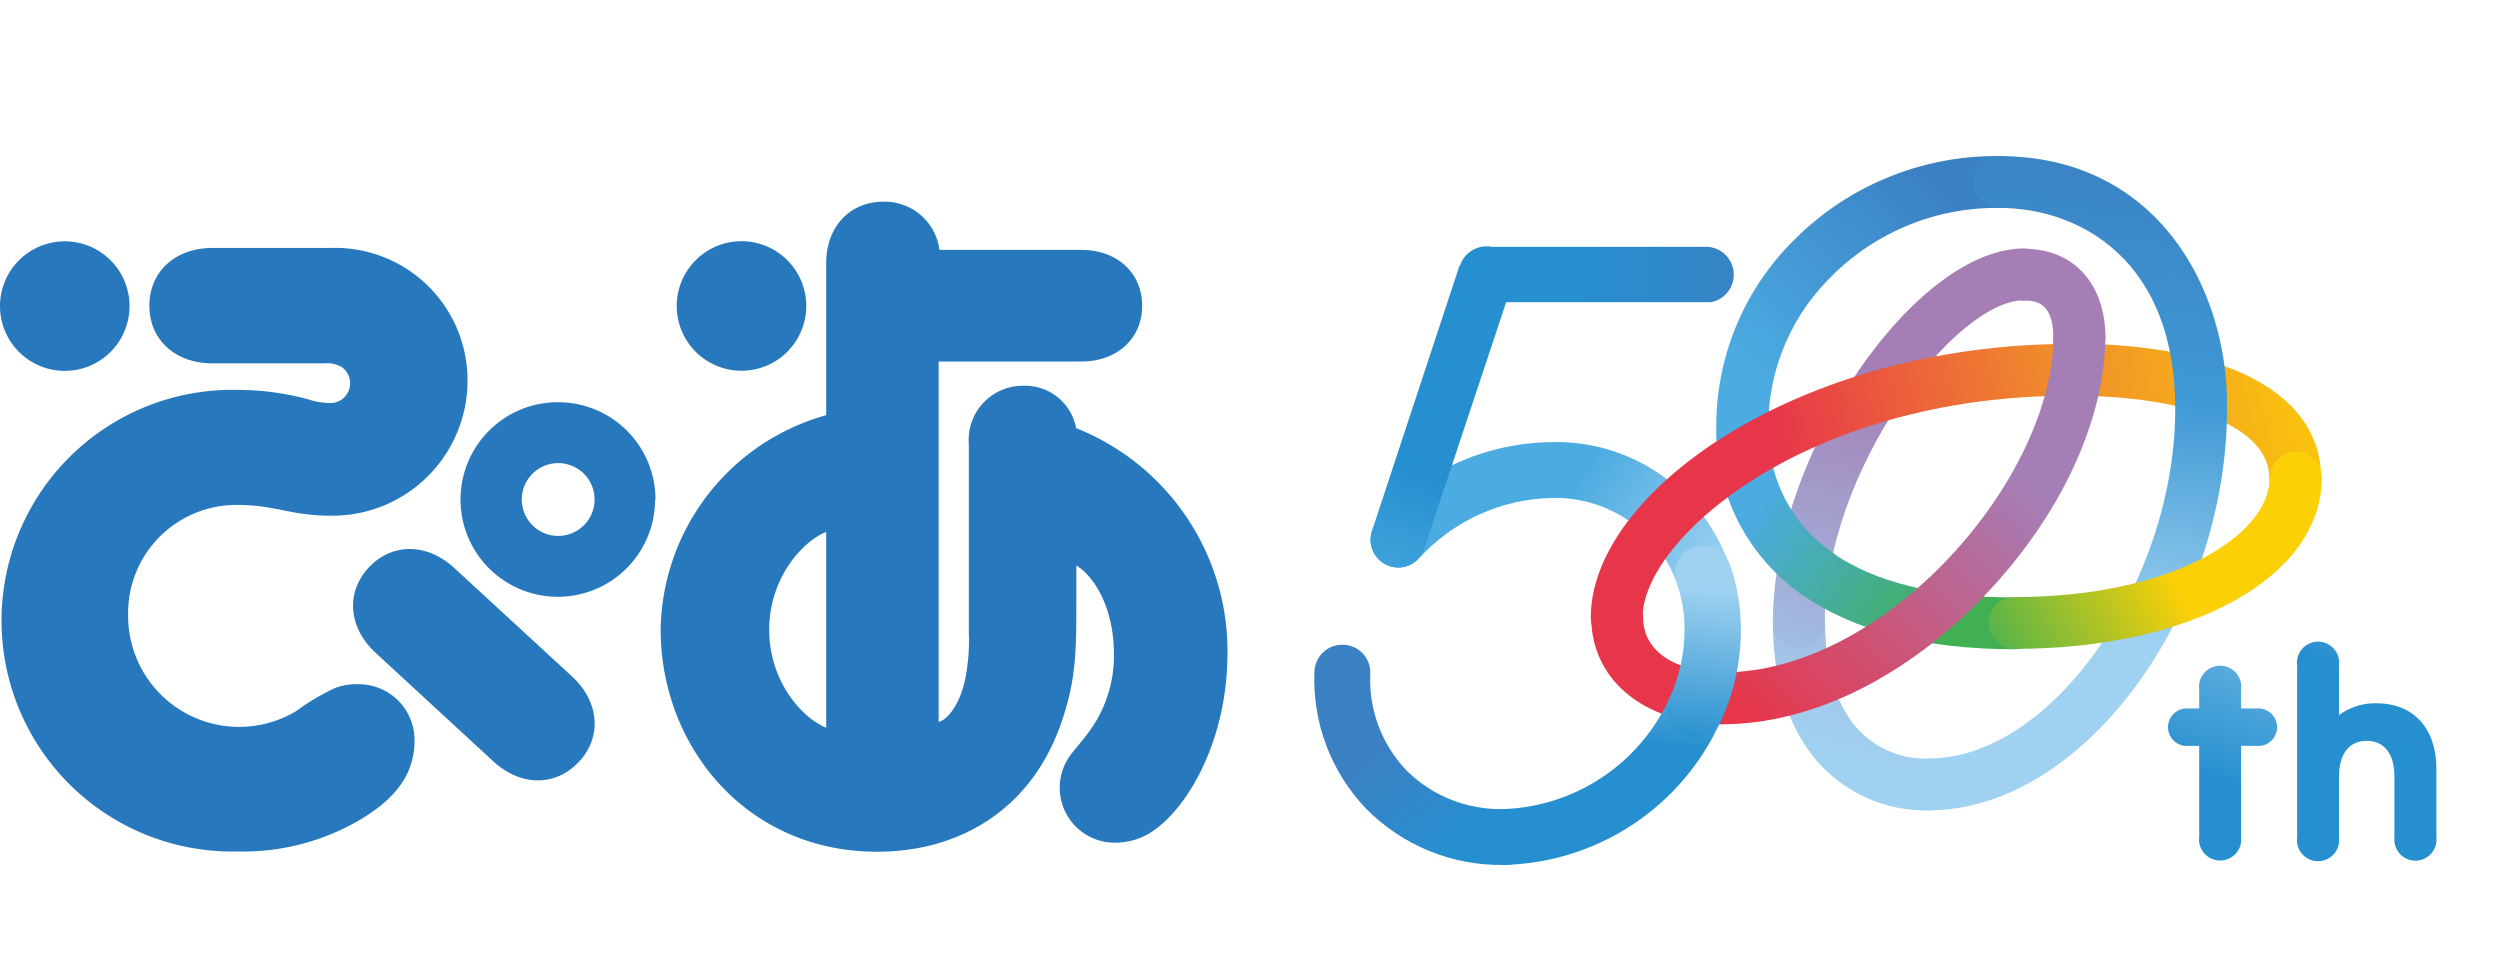 <svg xmlns="http://www.w3.org/2000/svg" xmlns:xlink="http://www.w3.org/1999/xlink" viewBox="0 0 192.99 75.13"><defs><style>.cls-1{fill:none;}.cls-2{fill:#2778bd;}.cls-3{clip-path:url(#clip-path);}.cls-4{fill:url(#名称未設定グラデーション_4);}.cls-5{clip-path:url(#clip-path-2);}.cls-6{fill:url(#名称未設定グラデーション_2);}.cls-7{clip-path:url(#clip-path-3);}.cls-8{fill:url(#名称未設定グラデーション_3);}.cls-9{clip-path:url(#clip-path-4);}.cls-10{fill:url(#名称未設定グラデーション_4-2);}.cls-11{clip-path:url(#clip-path-5);}.cls-12{fill:url(#名称未設定グラデーション_5);}.cls-13{fill:#e7364a;}.cls-14{clip-path:url(#clip-path-6);}.cls-15{fill:url(#名称未設定グラデーション_6);}.cls-16{clip-path:url(#clip-path-7);}.cls-17{fill:url(#名称未設定グラデーション_7);}.cls-18{clip-path:url(#clip-path-8);}.cls-19{fill:url(#名称未設定グラデーション_8);}.cls-20{clip-path:url(#clip-path-9);}.cls-21{fill:url(#名称未設定グラデーション_9);}.cls-22{clip-path:url(#clip-path-10);}.cls-23{fill:url(#名称未設定グラデーション_11);}.cls-24{clip-path:url(#clip-path-11);}.cls-25{fill:url(#名称未設定グラデーション_11-2);}.cls-26{clip-path:url(#clip-path-12);}.cls-27{fill:url(#名称未設定グラデーション_12);}.cls-28{clip-path:url(#clip-path-13);}.cls-29{fill:url(#名称未設定グラデーション_13);}.cls-30{fill:#a57eb6;}.cls-31{clip-path:url(#clip-path-14);}.cls-32{fill:url(#名称未設定グラデーション_14);}.cls-33{clip-path:url(#clip-path-15);}.cls-34{fill:url(#名称未設定グラデーション_18);}.cls-35{clip-path:url(#clip-path-16);}.cls-36{fill:url(#名称未設定グラデーション_18-2);}.cls-37{clip-path:url(#clip-path-17);}.cls-38{fill:url(#名称未設定グラデーション_18-3);}.cls-39{clip-path:url(#clip-path-18);}.cls-40{fill:url(#名称未設定グラデーション_18-4);}</style><clipPath id="clip-path" transform="translate(0 12.05)"><path class="cls-1" d="M101.47,39.79a14.41,14.41,0,0,0,4,10.6,14.58,14.58,0,0,0,10.58,4.33,2.16,2.16,0,1,0,0-4.31,10.28,10.28,0,0,1-7.49-3,10.14,10.14,0,0,1-2.78-7.48,2.14,2.14,0,0,0-2.09-2.21h-.08a2.14,2.14,0,0,0-2.14,2.09"/></clipPath><linearGradient id="名称未設定グラデーション_4" x1="-1763.75" y1="-4183.14" x2="-1762.54" y2="-4183.14" gradientTransform="matrix(0, 7.78, 7.78, 0, 32661.01, 13765.63)" gradientUnits="userSpaceOnUse"><stop offset="0" stop-color="#3a81c4"/><stop offset="1" stop-color="#268fcf"/></linearGradient><clipPath id="clip-path-2" transform="translate(0 12.05)"><path class="cls-1" d="M106.37,28.15a2.15,2.15,0,0,0,3.16,2.92,14.28,14.28,0,0,1,10.23-4.68,10,10,0,0,1,9.14,5.32,8.82,8.82,0,0,1,.53,1.22,2.16,2.16,0,0,0,2,1.44,2,2,0,0,0,.72-.13,2.15,2.15,0,0,0,1.31-2.75,14.12,14.12,0,0,0-13.73-9.41,18.38,18.38,0,0,0-13.39,6.07"/></clipPath><linearGradient id="名称未設定グラデーション_2" x1="-1988.13" y1="-4148.81" x2="-1986.93" y2="-4148.81" gradientTransform="matrix(0, 12.54, 12.54, 0, 52160.42, 24958.29)" gradientUnits="userSpaceOnUse"><stop offset="0" stop-color="#4cabe1"/><stop offset="0.1" stop-color="#4cabe1"/><stop offset="1" stop-color="#9fd2f1"/></linearGradient><clipPath id="clip-path-3" transform="translate(0 12.05)"><path class="cls-1" d="M112.67,8.45l-6.76,20.49a2.15,2.15,0,0,0,1.37,2.72,2.24,2.24,0,0,0,.67.11,2.16,2.16,0,0,0,2-1.48L116.76,9.8a2.15,2.15,0,0,0-1.37-2.72,2.06,2.06,0,0,0-.68-.11,2.14,2.14,0,0,0-2,1.48"/></clipPath><linearGradient id="名称未設定グラデーション_3" x1="-2562.23" y1="-4113.14" x2="-2561.02" y2="-4113.14" gradientTransform="matrix(10.19, 0, 0, -10.19, 26202.48, -41874.53)" gradientUnits="userSpaceOnUse"><stop offset="0" stop-color="#4cabe1"/><stop offset="1" stop-color="#268fcf"/></linearGradient><clipPath id="clip-path-4" transform="translate(0 12.05)"><path class="cls-1" d="M114.71,7a2.16,2.16,0,0,0,0,4.31h17.12a2.16,2.16,0,0,0,0-4.31Z"/></clipPath><linearGradient id="名称未設定グラデーション_4-2" x1="-2279.08" y1="-3571.74" x2="-2277.87" y2="-3571.74" gradientTransform="matrix(-11.64, 0, 0, 11.64, -26392.6, 41591.18)" xlink:href="#名称未設定グラデーション_4"/><clipPath id="clip-path-5" transform="translate(0 12.05)"><path class="cls-1" d="M136.86,36c0,4.3,1.12,7.93,3.24,10.51a11.12,11.12,0,0,0,8.87,4h0a2,2,0,0,0,0-4h0A7.1,7.1,0,0,1,143.21,44c-1.52-1.84-2.32-4.59-2.32-7.95a2,2,0,1,0-4,0"/></clipPath><linearGradient id="名称未設定グラデーション_5" x1="-2361.17" y1="-3989.71" x2="-2359.96" y2="-3989.71" gradientTransform="matrix(24.8, 0, 0, -24.8, 58695.77, -98895.44)" gradientUnits="userSpaceOnUse"><stop offset="0" stop-color="#9fd2f1"/><stop offset="1" stop-color="#b093c3"/></linearGradient><clipPath id="clip-path-6" transform="translate(0 12.05)"><path class="cls-1" d="M157.76,16.49a2,2,0,0,0,2,2c9.37,0,15.42,2.5,15.42,6.36a2,2,0,0,0,4,0c0-6.5-7.27-10.38-19.45-10.38a2,2,0,0,0-2,2"/></clipPath><linearGradient id="名称未設定グラデーション_6" x1="-2209.39" y1="-3806.47" x2="-2208.18" y2="-3806.47" gradientTransform="matrix(-37.3, 0, 0, 37.3, -82228.32, 141984.91)" gradientUnits="userSpaceOnUse"><stop offset="0" stop-color="#fcd006"/><stop offset="0.5" stop-color="#f08d2c"/><stop offset="1" stop-color="#e7364a"/></linearGradient><clipPath id="clip-path-7" transform="translate(0 12.05)"><path class="cls-1" d="M138.13,6.85a20.15,20.15,0,0,0-5.62,14.9,2,2,0,0,0,2,1.89h.13a2,2,0,0,0,1.88-2.13,16.14,16.14,0,0,1,4.54-11.9A18,18,0,0,1,154.33,4a2,2,0,0,0,0-4,22,22,0,0,0-16.2,6.85"/></clipPath><linearGradient id="名称未設定グラデーション_7" x1="-2361.35" y1="-4115.86" x2="-2360.14" y2="-4115.86" gradientTransform="matrix(16.41, 0, 0, -16.41, 38884.76, -67532.06)" gradientUnits="userSpaceOnUse"><stop offset="0" stop-color="#4cabe1"/><stop offset="1" stop-color="#3a81c4"/></linearGradient><clipPath id="clip-path-8" transform="translate(0 12.05)"><path class="cls-1" d="M143.39,16.69c-4.15,6.09-6.53,13.14-6.53,19.34a2,2,0,0,0,4,0c0-11.71,10-24.9,15.39-24.9a2,2,0,0,0,0-4c-4,0-8.79,3.59-12.89,9.59"/></clipPath><linearGradient id="名称未設定グラデーション_8" x1="-2361.17" y1="-3989.71" x2="-2359.96" y2="-3989.71" gradientTransform="matrix(24.8, 0, 0, -24.8, 58679.26, -98915.07)" gradientUnits="userSpaceOnUse"><stop offset="0" stop-color="#9fd2f1"/><stop offset="1" stop-color="#a57eb6"/></linearGradient><clipPath id="clip-path-9" transform="translate(0 12.05)"><path class="cls-1" d="M152.32,2a2,2,0,0,0,2,2c6.27,0,13.6,4.06,13.6,15.5,0,13.39-9.57,27-19,27a2,2,0,0,0,0,4h0c11.81,0,23-15.1,23-31.06C172,10.12,166.44,0,154.33,0a2,2,0,0,0-2,2"/></clipPath><linearGradient id="名称未設定グラデーション_9" x1="-2092.21" y1="-3874.05" x2="-2091" y2="-3874.05" gradientTransform="matrix(-31.59, 0, 0, 31.59, -65906.25, 122389.51)" gradientUnits="userSpaceOnUse"><stop offset="0" stop-color="#3a81c4"/><stop offset="0.5" stop-color="#3f99d5"/><stop offset="1" stop-color="#9fd2f1"/></linearGradient><clipPath id="clip-path-10" transform="translate(0 12.05)"><path class="cls-1" d="M134.39,19.62a2,2,0,0,0-1.88,2.13,15.42,15.42,0,0,0,6.6,12.11,2,2,0,0,0,1.15.37,2,2,0,0,0,1.16-3.66,11.4,11.4,0,0,1-4.9-9.06,2,2,0,0,0-2-1.89h-.13"/></clipPath><linearGradient id="名称未設定グラデーション_11" x1="-2010.5" y1="-4122.13" x2="-2009.29" y2="-4122.13" gradientTransform="matrix(0, 14.05, 14.05, 0, 58053.88, 28272.91)" gradientUnits="userSpaceOnUse"><stop offset="0" stop-color="#4cabe1"/><stop offset="1" stop-color="#41b053"/></linearGradient><clipPath id="clip-path-11" transform="translate(0 12.05)"><path class="cls-1" d="M138.62,31.06a2,2,0,0,0,.49,2.8c4,2.79,9.48,4.21,16.4,4.21a2,2,0,0,0,0-4c-6.07,0-10.81-1.17-14.09-3.47a2,2,0,0,0-1.15-.37,2,2,0,0,0-1.65.86"/></clipPath><linearGradient id="名称未設定グラデーション_11-2" x1="-2010.5" y1="-4122.14" x2="-2009.29" y2="-4122.14" gradientTransform="matrix(0, 14.05, 14.05, 0, 58064.24, 28267.72)" xlink:href="#名称未設定グラデーション_11"/><clipPath id="clip-path-12" transform="translate(0 12.05)"><path class="cls-1" d="M175.2,24.86c0,4.42-7.53,9.18-19.69,9.18a2,2,0,1,0,0,4c13.74,0,23.72-5.56,23.72-13.21a2,2,0,0,0-4,0"/></clipPath><linearGradient id="名称未設定グラデーション_12" x1="-2306.44" y1="-4200.73" x2="-2305.23" y2="-4200.73" gradientTransform="matrix(13.61, 0, 0, -13.61, 31540.83, -57128.48)" gradientUnits="userSpaceOnUse"><stop offset="0" stop-color="#41b053"/><stop offset="1" stop-color="#fcd006"/></linearGradient><clipPath id="clip-path-13" transform="translate(0 12.05)"><path class="cls-1" d="M122.8,35.61a2,2,0,1,0,4,0c0-6,12.52-17.11,33-17.11a2,2,0,0,0,0-4c-20.83,0-37,11.36-37,21.13"/></clipPath><linearGradient id="名称未設定グラデーション_13" x1="-2209.39" y1="-3806.46" x2="-2208.18" y2="-3806.46" gradientTransform="matrix(-37.3, 0, 0, 37.3, -82227.65, 141989.88)" gradientUnits="userSpaceOnUse"><stop offset="0" stop-color="#ffd900"/><stop offset="0.5" stop-color="#f08d2c"/><stop offset="1" stop-color="#e7364a"/></linearGradient><clipPath id="clip-path-14" transform="translate(0 12.05)"><path class="cls-1" d="M158.5,14c0,10.82-12.87,25.86-25.55,25.86a2,2,0,0,0,0,4c6.86,0,14.26-3.63,20.31-10,5.8-6.07,9.26-13.52,9.26-19.93a2,2,0,0,0-4,0"/></clipPath><linearGradient id="名称未設定グラデーション_14" x1="-2114.81" y1="-3770.37" x2="-2113.6" y2="-3770.37" gradientTransform="matrix(-23.13, 0, 0, 23.13, -48759.8, 87245.52)" gradientUnits="userSpaceOnUse"><stop offset="0" stop-color="#a57eb6"/><stop offset="0" stop-color="#a57eb6"/><stop offset="1" stop-color="#e7364a"/></linearGradient><clipPath id="clip-path-15" transform="translate(0 12.05)"><path class="cls-1" d="M128.86,41.89a14.65,14.65,0,0,1-12.81,8.52,2.16,2.16,0,0,0,0,4.31,18.83,18.83,0,0,0,16.73-11,2.15,2.15,0,0,0-1.07-2.85,2,2,0,0,0-.89-.2,2.15,2.15,0,0,0-2,1.26"/></clipPath><linearGradient id="名称未設定グラデーション_18" x1="-2509.13" y1="-4000.2" x2="-2507.93" y2="-4000.2" gradientTransform="matrix(13.3, 0, 0, -13.3, 33493.54, -53155.53)" gradientUnits="userSpaceOnUse"><stop offset="0" stop-color="#268fcf"/><stop offset="0.25" stop-color="#268fcf"/><stop offset="1" stop-color="#9fd2f1"/></linearGradient><clipPath id="clip-path-16" transform="translate(0 12.05)"><path class="cls-1" d="M130.74,30.18a2.16,2.16,0,0,0-1.31,2.75,10.68,10.68,0,0,1,.61,3.58,12.71,12.71,0,0,1-1.18,5.38,2.15,2.15,0,0,0,1.06,2.85,2.07,2.07,0,0,0,.9.2,2.15,2.15,0,0,0,2-1.26,17,17,0,0,0,1.57-7.18,14.78,14.78,0,0,0-.86-5,2.15,2.15,0,0,0-2-1.43,2.27,2.27,0,0,0-.72.12"/></clipPath><linearGradient id="名称未設定グラデーション_18-2" x1="-2509.14" y1="-4000.27" x2="-2507.93" y2="-4000.27" gradientTransform="matrix(13.3, 0, 0, -13.3, 33491, -53166.2)" xlink:href="#名称未設定グラデーション_18"/><clipPath id="clip-path-17" transform="translate(0 12.05)"><path class="cls-1" d="M169.77,41.19v1.45h-.84a1.45,1.45,0,1,0,0,2.89h.84v7a1.63,1.63,0,1,0,3.23,0v-7h1.21a1.45,1.45,0,1,0,0-2.89H173V41.19a1.63,1.63,0,1,0-3.23,0"/></clipPath><linearGradient id="名称未設定グラデーション_18-3" x1="-2368.11" y1="-3999.37" x2="-2366.9" y2="-3999.37" gradientTransform="matrix(23.31, 0, 0, -23.31, 55362.81, -93174.02)" xlink:href="#名称未設定グラデーション_18"/><clipPath id="clip-path-18" transform="translate(0 12.05)"><path class="cls-1" d="M177.33,39.33V52.58a1.63,1.63,0,1,0,3.23,0V47.9c0-1.75.78-2.76,2.14-2.76s2.14,1,2.14,2.76v4.68a1.63,1.63,0,1,0,3.24,0V47.3c0-3.12-1.77-5.06-4.61-5.06a4.69,4.69,0,0,0-2.66.74l-.25.17V39.33a1.63,1.63,0,1,0-3.23,0"/></clipPath><linearGradient id="名称未設定グラデーション_18-4" x1="-2367.75" y1="-3999.22" x2="-2366.54" y2="-3999.22" gradientTransform="matrix(23.36, 0, 0, -23.36, 55491.84, -93392.03)" xlink:href="#名称未設定グラデーション_18"/></defs><title>logo_pia50th</title><g id="レイヤー_2" data-name="レイヤー 2"><g id="ロゴ要素"><path class="cls-2" d="M44.7,46.74c-1.78,1.94-4.49,1.93-6.6,0L29,38.35c-2.1-1.94-2.33-4.64-.55-6.57s4.5-1.93,6.6,0l9.11,8.39c2.1,1.94,2.33,4.64.55,6.57M5,16.58a5,5,0,1,0-5-5,5,5,0,0,0,5,5m45.57,10A7.51,7.51,0,1,1,43.09,19a7.51,7.51,0,0,1,7.51,7.51m-4.7,0a2.81,2.81,0,1,0-2.81,2.81,2.81,2.81,0,0,0,2.81-2.81M27.59,40.77a4.68,4.68,0,0,0-1.72.29,17.13,17.13,0,0,0-3,1.78A8.57,8.57,0,0,1,9.89,35.43a8.35,8.35,0,0,1,8.49-8.5c2.87,0,4.05.83,7.18.83a10.43,10.43,0,0,0,10.53-10.3A10.22,10.22,0,0,0,25.56,7.09H16.4c-2.87,0-4.87,1.83-4.87,4.46S13.53,16,16.4,16H25a2.35,2.35,0,0,1,1.34.26,1.53,1.53,0,0,1-1,2.8,5.29,5.29,0,0,1-1.47-.26,20.63,20.63,0,0,0-5.51-.75,17.82,17.82,0,1,0,0,35.63,17.82,17.82,0,0,0,9.28-2.36C30.47,49.69,32,47.75,32,45.12a4.31,4.31,0,0,0-4.4-4.35" transform="translate(0 12.05)"/><path class="cls-2" d="M57.24,16.57a5,5,0,1,0-5-5,5,5,0,0,0,5,5" transform="translate(0 12.05)"/><path class="cls-2" d="M83.07,21A4,4,0,0,0,79,17.73a4.18,4.18,0,0,0-4.21,4.52v14.5a15.26,15.26,0,0,1-.33,3.86c-.45,1.83-1.35,2.92-2,3.07V15.86h11c2.77,0,4.71-1.77,4.71-4.31s-1.94-4.31-4.71-4.31H72.52A4.26,4.26,0,0,0,68.2,3.52c-2.61,0-4.42,1.95-4.42,4.74V20A17.45,17.45,0,0,0,51,36.55c0,9,6.6,17.15,16.7,17.15C74.3,53.7,80,50.22,82.17,43c.93-3,.92-5.16.92-8.9v-2.5c1.48.93,2.9,3.39,2.9,6.84a9.86,9.86,0,0,1-2,6.1c-.5.68-1,1.22-1.39,1.75A4.24,4.24,0,0,0,86,53a5.16,5.16,0,0,0,3.15-1c2.75-2,5.61-7.11,5.61-13.72A18.53,18.53,0,0,0,83.07,21M63.78,44.13c-1.92-.78-4.4-3.64-4.4-7.56s2.48-6.78,4.4-7.56Z" transform="translate(0 12.05)"/><g class="cls-3"><rect class="cls-4" x="97.83" y="34.25" width="23.9" height="23.91" transform="translate(-3.18 96.02) rotate(-41.31)"/></g><g class="cls-5"><rect class="cls-6" x="106.79" y="13.02" width="25.88" height="30.41" transform="translate(30.11 124.54) rotate(-56.5)"/></g><g class="cls-7"><rect class="cls-8" x="97.72" y="9.85" width="27.22" height="19.03" transform="translate(56.82 130.41) rotate(-71.03)"/></g><g class="cls-9"><rect class="cls-10" x="112.56" y="19.02" width="21.43" height="4.31"/></g><g class="cls-11"><rect class="cls-12" x="134.01" y="33.21" width="19.83" height="18.17" transform="translate(63.43 180.94) rotate(-73.93)"/></g><path class="cls-13" d="M133,43.86c-6,0-10.16-3.39-10.16-8.25a2,2,0,1,1,4,0c0,2.57,2.41,4.22,6.14,4.22a2,2,0,0,1,0,4" transform="translate(0 12.05)"/><g class="cls-14"><rect class="cls-15" x="156.63" y="12.17" width="23.74" height="17.01" transform="translate(-0.23 51.45) rotate(-13.33)"/></g><g class="cls-16"><rect class="cls-17" x="127.38" y="-5.08" width="33.77" height="33.79" transform="translate(37.22 121.31) rotate(-46.99)"/></g><g class="cls-18"><rect class="cls-19" x="129.75" y="7.99" width="35.66" height="29.16" transform="translate(85.03 170.18) rotate(-73.93)"/></g><g class="cls-20"><rect class="cls-21" x="132.66" y="9.37" width="53.59" height="31.85" transform="translate(111.99 191.66) rotate(-81.91)"/></g><g class="cls-22"><rect class="cls-23" x="128.61" y="18.65" width="17.76" height="16.55" transform="translate(38.37 137.99) rotate(-56.05)"/></g><g class="cls-24"><rect class="cls-25" x="139.03" y="23.83" width="17.44" height="20.6" transform="translate(36.92 149.68) rotate(-56.05)"/></g><g class="cls-26"><rect class="cls-27" x="151.42" y="17.62" width="29.88" height="25.68" transform="translate(5.75 95.49) rotate(-28.63)"/></g><g class="cls-28"><rect class="cls-29" x="120.66" y="10.3" width="43.28" height="31.51" transform="translate(-2.17 45.55) rotate(-13.33)"/></g><path class="cls-30" d="M160.51,16a2,2,0,0,1-2-2c0-2.84-1.55-2.84-2.22-2.84a2,2,0,0,1,0-4c3.79,0,6.24,2.7,6.24,6.87a2,2,0,0,1-2,2" transform="translate(0 12.05)"/><g class="cls-31"><rect class="cls-32" x="124.29" y="5.47" width="44.88" height="44.88" transform="translate(23.39 124.2) rotate(-45.1)"/></g><g class="cls-33"><rect class="cls-34" x="115.67" y="37.37" width="15.84" height="20.61" transform="translate(64.56 178.31) rotate(-84.63)"/></g><g class="cls-35"><rect class="cls-36" x="123.67" y="33.82" width="15.37" height="7.36" transform="translate(81.74 176.83) rotate(-84.63)"/></g><g class="cls-37"><rect class="cls-38" x="163.12" y="40.53" width="16.9" height="12.71" transform="translate(74.46 207.95) rotate(-72.19)"/></g><g class="cls-39"><rect class="cls-40" x="173.02" y="38.25" width="19.35" height="15.4" transform="translate(83.08 217.9) rotate(-72.19)"/></g></g></g></svg>
